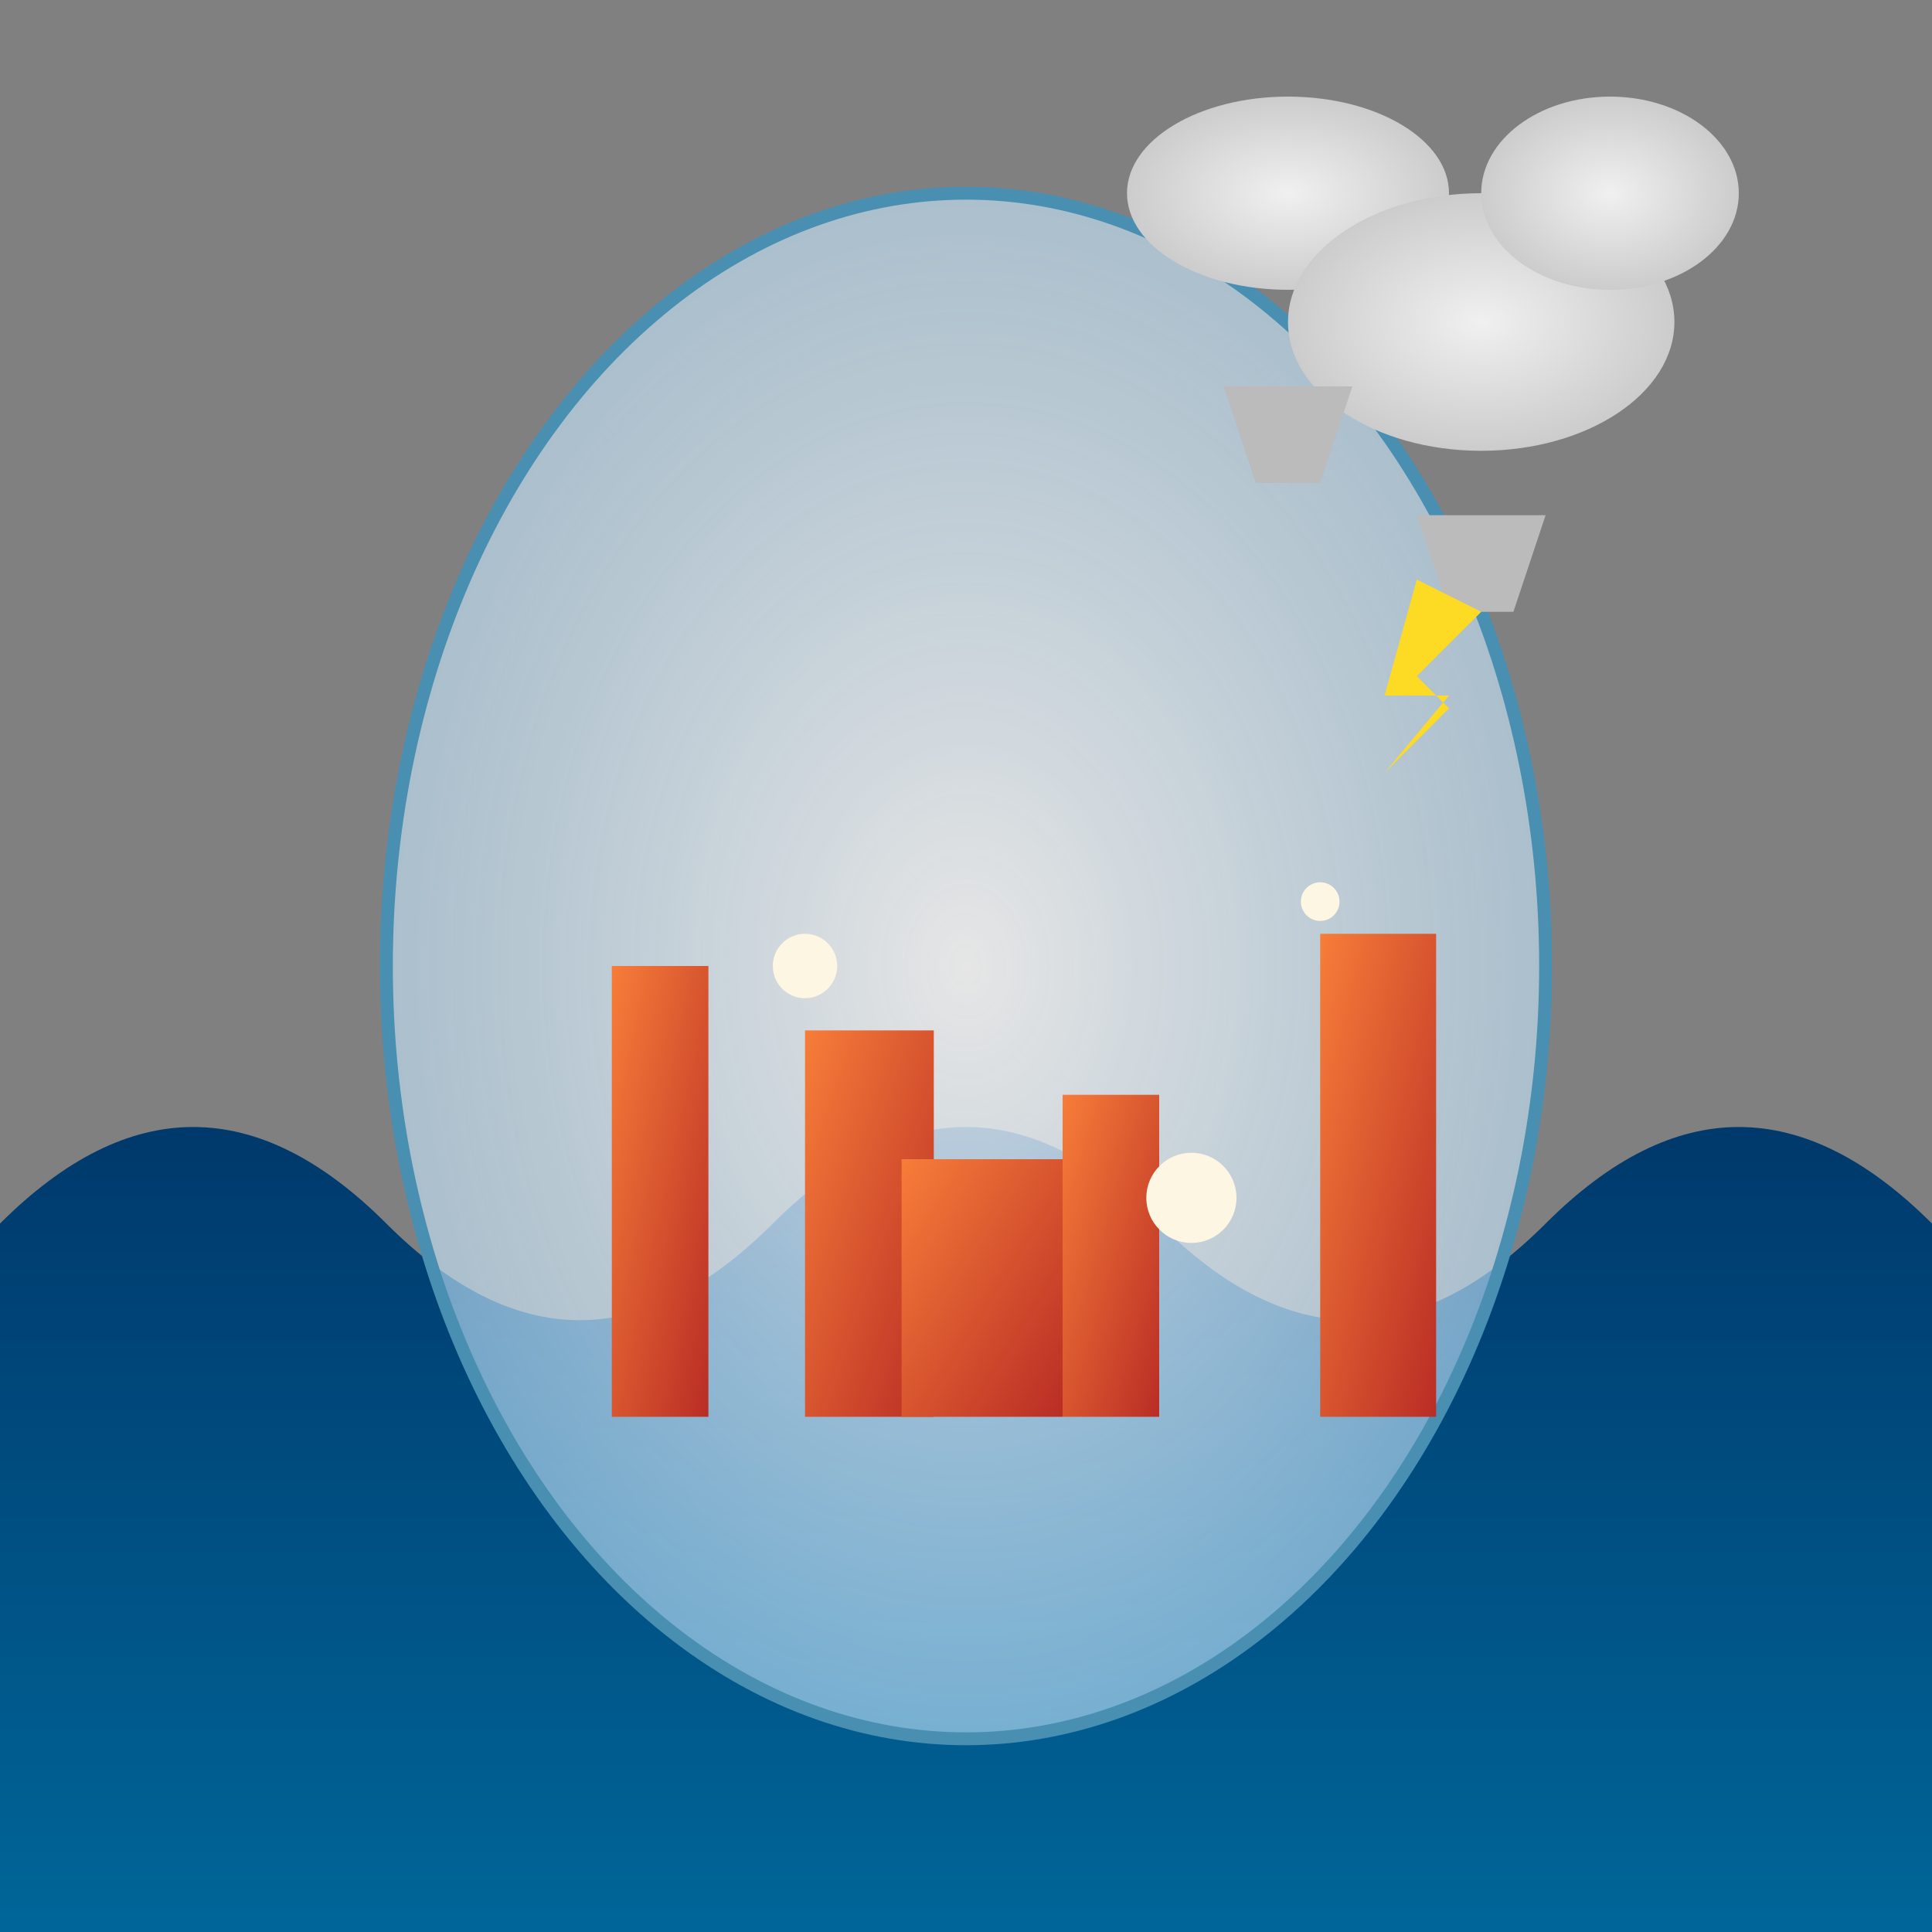 <svg viewBox="0 0 300 300" xmlns="http://www.w3.org/2000/svg">
  <rect x="0" y="0" width="300" height="300" fill="#808080" stroke="none"/>
  <!-- Ocean Waves -->
  <defs>
    <linearGradient id="oceanGradient" x1="0%" y1="0%" x2="0%" y2="100%">
      <stop offset="0%" style="stop-color: #003366; stop-opacity: 1" />
      <stop offset="100%" style="stop-color: #006699; stop-opacity: 1" />
    </linearGradient>
  </defs>
  <path d="M0,190 Q30,160 60,190 T120,190 T180,190 T240,190 T300,190 V300 H0 Z" fill="url(#oceanGradient)" />

  <!-- Glass Bottle -->
  <g transform="translate(50, 30)">
    <defs>
      <radialGradient id="glassGradient" cx="50%" cy="50%" r="50%">
        <stop offset="0%" style="stop-color: rgba(255, 255, 255, 0.8)" />
        <stop offset="100%" style="stop-color: rgba(200, 233, 255, 0.6)" />
      </radialGradient>
    </defs>
    <ellipse cx="100" cy="120" rx="90" ry="120" fill="url(#glassGradient)" stroke="#488fb1" stroke-width="2" />
  </g>

  <!-- Cityscape inside the glass bottle -->
  <g transform="translate(75, 60)">
    <defs>
      <linearGradient id="buildingGradient" x1="0%" y1="0%" x2="100%" y2="100%">
        <stop offset="0%" style="stop-color: #f77d39" />
        <stop offset="100%" style="stop-color: #b92d25" />
      </linearGradient>
    </defs>
    <rect x="50" y="100" width="20" height="60" fill="url(#buildingGradient)" />
    <rect x="20" y="90" width="15" height="70" fill="url(#buildingGradient)" />
    <rect x="90" y="110" width="15" height="50" fill="url(#buildingGradient)" />
    <rect x="130" y="85" width="18" height="75" fill="url(#buildingGradient)" />
    <rect x="65" y="120" width="25" height="40" fill="url(#buildingGradient)" />
    <circle cx="50" cy="90" r="5" fill="#fdf6e3" />
    <circle cx="110" cy="126" r="7" fill="#fdf6e3" />
    <circle cx="130" cy="80" r="3" fill="#fdf6e3" />
  </g>

  <!-- Clouds and Storm -->
  <g>
    <defs>
      <radialGradient id="cloudGradient" cx="50%" cy="50%" r="50%">
        <stop offset="0%" stop-color="#f0f0f0" />
        <stop offset="100%" stop-color="#cccccc" />
      </radialGradient>
    </defs>
    <ellipse cx="200" cy="30" rx="25" ry="15" fill="url(#cloudGradient)" />
    <ellipse cx="230" cy="50" rx="30" ry="20" fill="url(#cloudGradient)" />
    <ellipse cx="250" cy="30" rx="20" ry="15" fill="url(#cloudGradient)" />
    <polygon points="190,60 195,75 205,75 210,60" fill="#bbbbbb" />
    <polygon points="220,80 225,95 235,95 240,80" fill="#bbbbbb" />
  </g>

  <!-- Lightning Bolt -->
  <polygon points="220,90 230,95 220,105 225,110 215,120 225,108 215,108" fill="#fdda24" />
</svg>